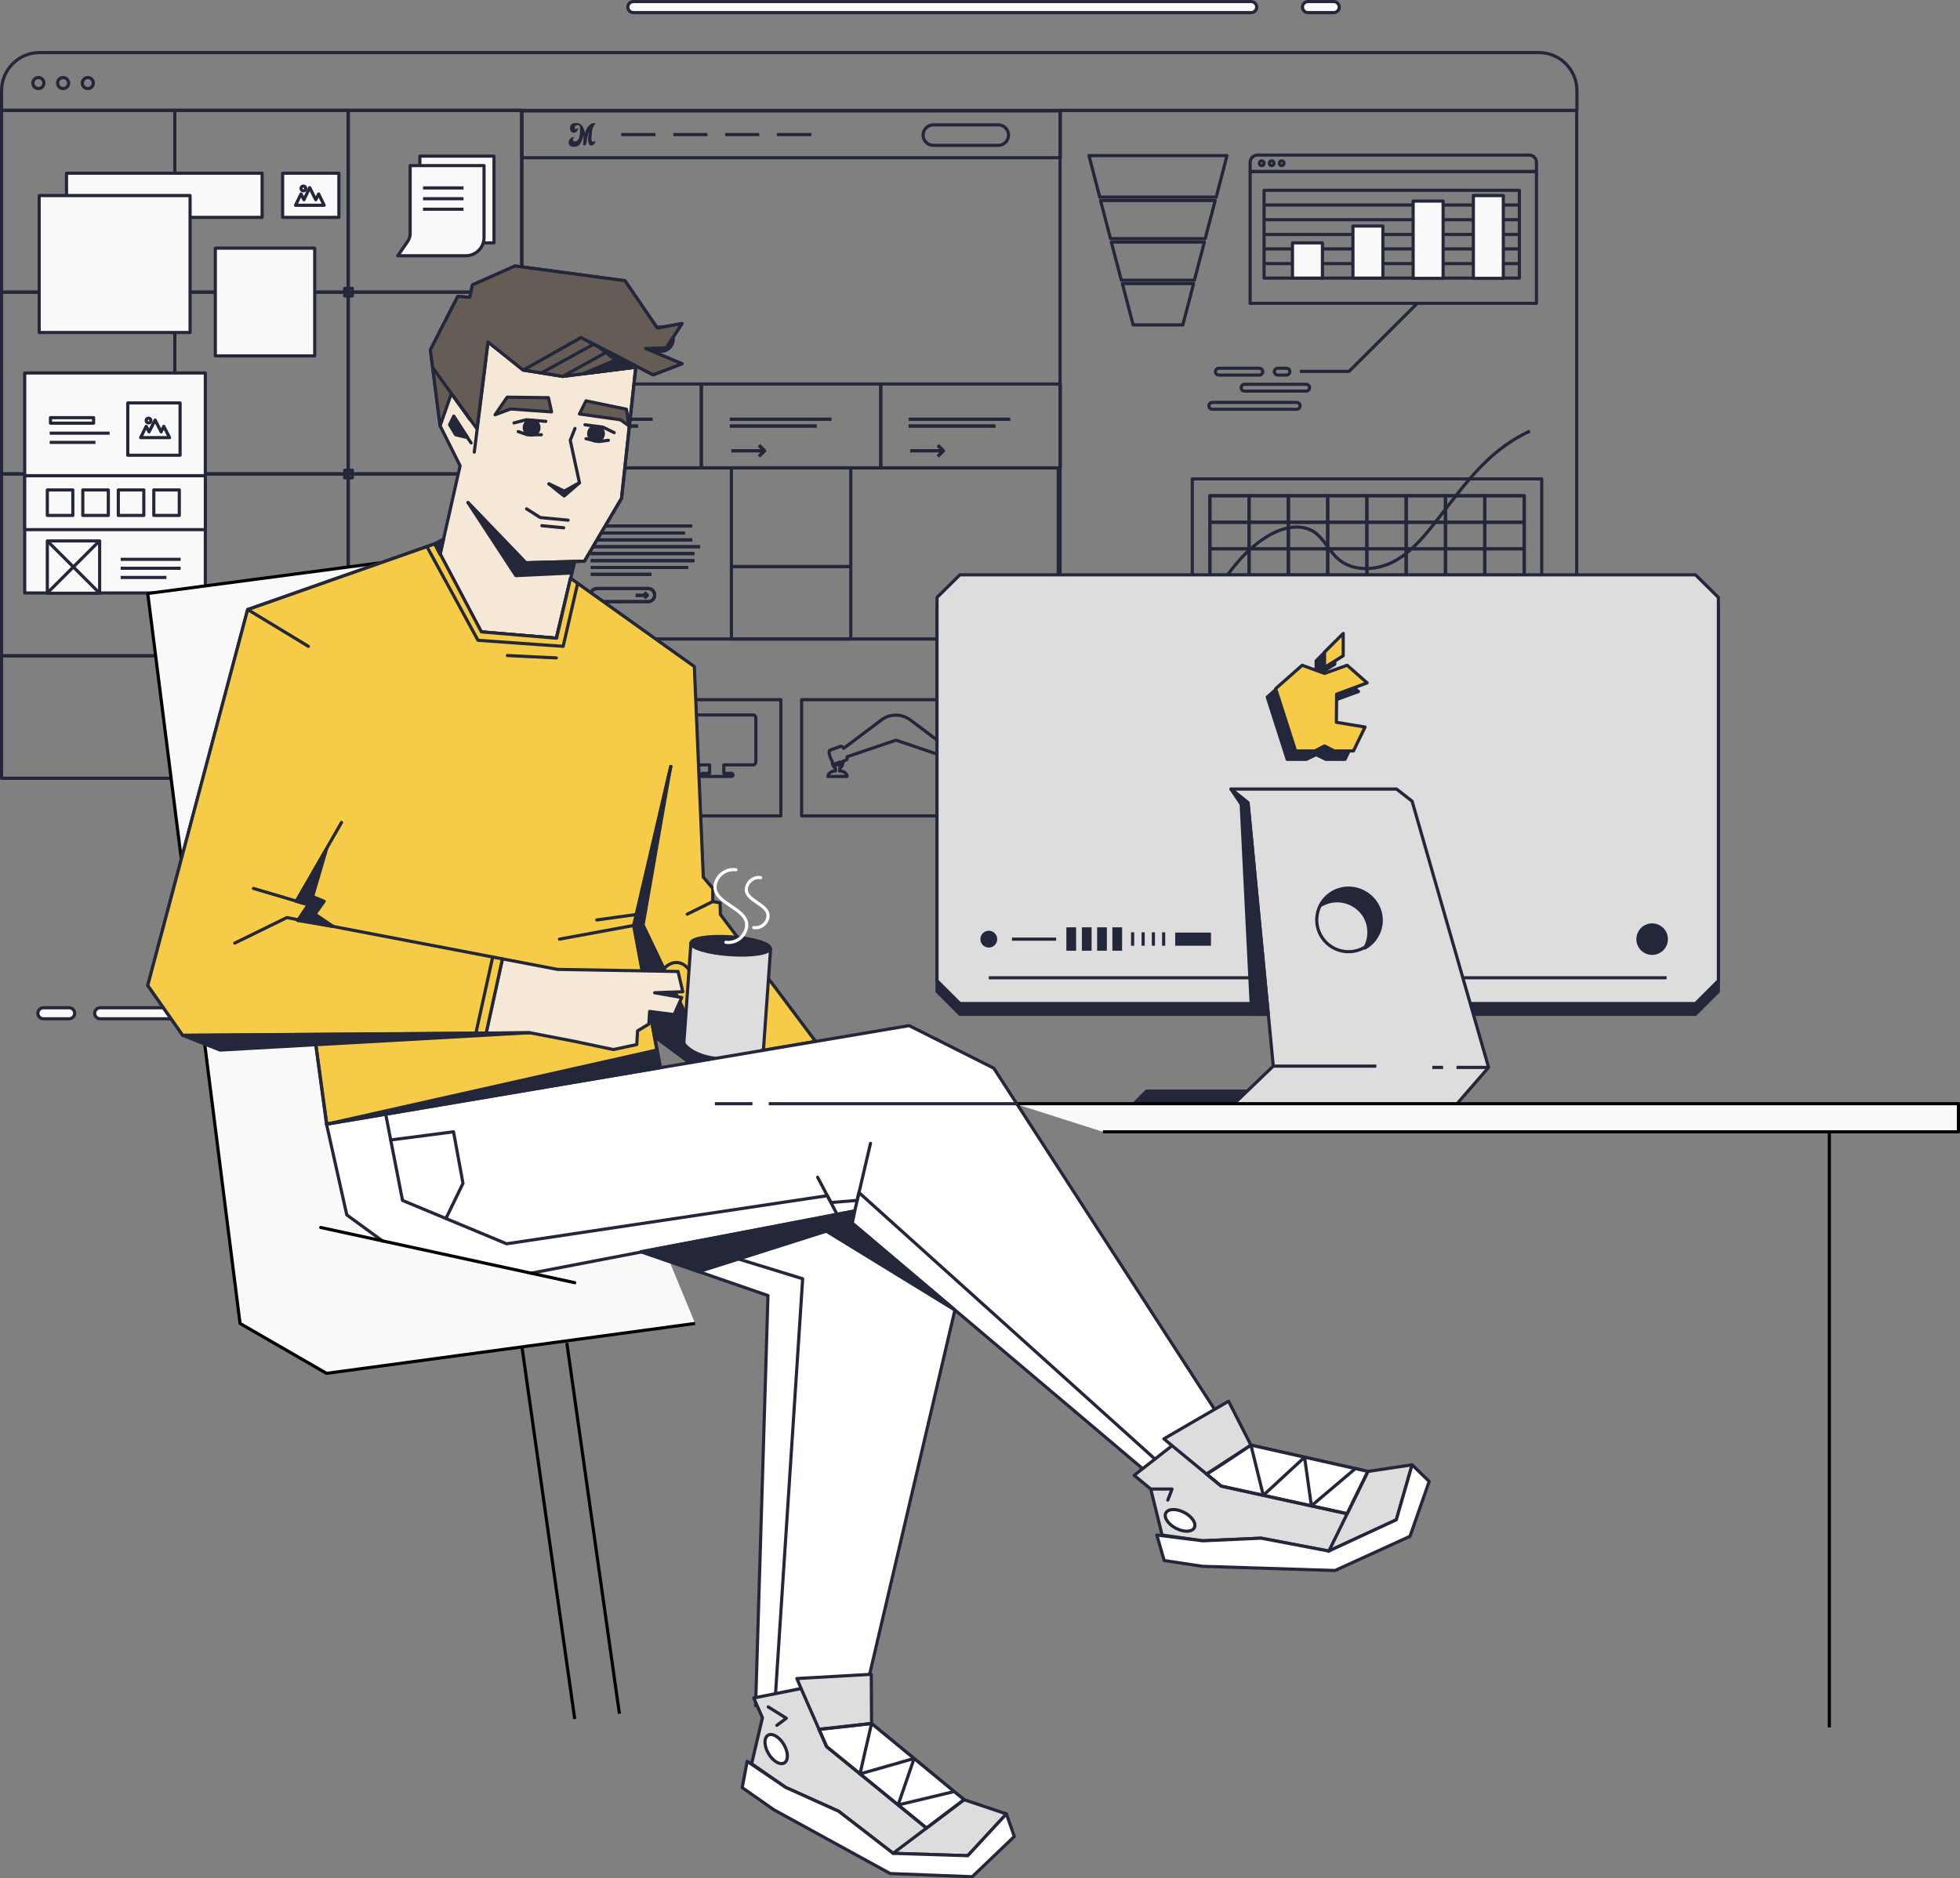 <?xml version="1.0" encoding="UTF-8"?> <svg xmlns="http://www.w3.org/2000/svg" version="1.1" viewBox="0 0 745.5 714.6"><rect x="0" y="0" width="745.5" height="714.6" fill="#808080" stroke="none"/><defs><style> .cls-1, .cls-2, .cls-3 { fill: #fff; } .cls-1, .cls-2, .cls-3, .cls-4, .cls-5, .cls-6, .cls-7, .cls-8, .cls-9, .cls-10, .cls-11, .cls-12, .cls-13, .cls-14, .cls-15, .cls-16, .cls-17 { stroke: #232739; } .cls-1, .cls-2, .cls-3, .cls-18, .cls-5, .cls-6, .cls-7, .cls-19, .cls-20, .cls-8, .cls-9, .cls-21, .cls-10, .cls-11, .cls-12, .cls-13, .cls-14, .cls-15, .cls-16 { stroke-linejoin: round; } .cls-1, .cls-2, .cls-3, .cls-5, .cls-6, .cls-7, .cls-20, .cls-21, .cls-10, .cls-11, .cls-12, .cls-14, .cls-15 { stroke-linecap: round; } .cls-1, .cls-4, .cls-18, .cls-5, .cls-6, .cls-7, .cls-19, .cls-20, .cls-8, .cls-9, .cls-21, .cls-10, .cls-12, .cls-13, .cls-14, .cls-15, .cls-16, .cls-17 { stroke-width: 1.2px; } .cls-2 { stroke-width: 1.2px; } .cls-3 { stroke-width: 1.2px; } .cls-4, .cls-9, .cls-10, .cls-11, .cls-22 { fill: #232739; } .cls-4, .cls-17 { stroke-miterlimit: 12.1; } .cls-18, .cls-19, .cls-21 { stroke: #000; } .cls-18, .cls-15, .cls-16 { fill: #f9f9f9; } .cls-5 { fill: #665c56; } .cls-6 { fill: #f6e8d6; } .cls-7, .cls-19, .cls-20, .cls-21, .cls-13, .cls-17 { fill: none; } .cls-20 { stroke: #fff; } .cls-8, .cls-12 { fill: #ddd; } .cls-11 { stroke-width: 1.2px; } .cls-14 { fill: #f6cb48; } </style></defs><g><g id="Warstwa_1"><g id="Warstwa_1-2" data-name="Warstwa_1"><path class="cls-15" d="M88.5,387.6h-50.4c-1.2,0-2.1-1-2.1-2.1h0c0-1.2,1-2.1,2.1-2.1h50.4c1.2,0,2.1,1,2.1,2.1h0c0,1.2-1,2.1-2.1,2.1Z"></path><path class="cls-15" d="M26.3,387.6h-9.8c-1.2,0-2.1-1-2.1-2.1h0c0-1.2,1-2.1,2.1-2.1h9.8c1.2,0,2.1,1,2.1,2.1h0c0,1.2-1,2.1-2.1,2.1Z"></path><path class="cls-15" d="M240.9.6h235c1.2,0,2.1,1,2.1,2.1h0c0,1.2-1,2.1-2.1,2.1h-235c-1.2,0-2.1-1-2.1-2.1h0c0-1.2,1-2.1,2.1-2.1Z"></path><path class="cls-15" d="M497.5.6h9.8c1.2,0,2.1,1,2.1,2.1h0c0,1.2-1,2.1-2.1,2.1h-9.8c-1.2,0-2.1-1-2.1-2.1h0c0-1.2,1-2.1,2.1-2.1Z"></path><rect class="cls-13" x=".6" y="42" width="197.9" height="254.1"></rect><rect class="cls-13" x="403.2" y="42" width="196.5" height="254.1"></rect><path class="cls-13" d="M15.1,20h570.2c8,0,14.5,6.5,14.5,14.5v7.5H.6v-7.5c0-8,6.5-14.5,14.4-14.5h.1Z"></path><circle class="cls-13" cx="14.6" cy="31.6" r="2.1"></circle><circle class="cls-13" cx="24" cy="31.6" r="2.1"></circle><circle class="cls-13" cx="33.4" cy="31.6" r="2.1"></circle><rect class="cls-13" x=".6" y="42" width="65.9" height="69.2"></rect><rect class="cls-13" x="66.5" y="42" width="65.9" height="69.2"></rect><rect class="cls-13" x="132.5" y="42" width="65.9" height="69.2"></rect><rect class="cls-13" x=".6" y="111.1" width="65.9" height="69.2"></rect><rect class="cls-13" x="66.5" y="111.1" width="65.9" height="69.2"></rect><rect class="cls-13" x="132.5" y="111.1" width="65.9" height="69.2"></rect><rect class="cls-13" x=".6" y="180.3" width="65.9" height="69.2"></rect><rect class="cls-13" x="66.5" y="180.3" width="65.9" height="69.2"></rect><rect class="cls-13" x="132.5" y="180.3" width="65.9" height="69.2"></rect><rect class="cls-13" x=".6" y="249.5" width="65.9" height="46.6"></rect><rect class="cls-13" x="66.5" y="249.5" width="65.9" height="46.6"></rect><rect class="cls-13" x="132.5" y="249.5" width="65.9" height="46.6"></rect><rect class="cls-13" x="65.1" y="109.7" width="2.9" height="2.9"></rect><rect class="cls-13" x="65.1" y="178.9" width="2.9" height="2.9"></rect><rect class="cls-13" x="65.1" y="248" width="2.9" height="2.9"></rect><rect class="cls-13" x="131.1" y="109.7" width="2.9" height="2.9"></rect><rect class="cls-13" x="131.1" y="178.9" width="2.9" height="2.9"></rect><rect class="cls-13" x="131.1" y="248" width="2.9" height="2.9"></rect><polygon class="cls-13" points="418.6 76.3 422.4 90.8 458.4 90.8 462.2 76.3 418.6 76.3"></polygon><polygon class="cls-13" points="462.6 75 466.7 59.2 414.2 59.2 418.3 75 462.6 75"></polygon><polygon class="cls-13" points="426.9 107.9 431 123.6 449.9 123.6 454 107.9 426.9 107.9"></polygon><polygon class="cls-13" points="454.3 106.6 458.1 92.1 422.7 92.1 426.5 106.6 454.3 106.6"></polygon><rect class="cls-13" x="475.5" y="65.3" width="108.9" height="50.1"></rect><path class="cls-13" d="M478.4,59h103.2c1.6,0,2.8,1.3,2.8,2.8v3.4h-108.9v-3.4c0-1.6,1.3-2.8,2.8-2.8h.1Z"></path><rect class="cls-13" x="480.8" y="72.4" width="97.1" height="33.4"></rect><line class="cls-13" x1="480.8" y1="100.3" x2="577.9" y2="100.3"></line><line class="cls-13" x1="480.8" y1="94.7" x2="577.9" y2="94.7"></line><line class="cls-13" x1="480.8" y1="89.2" x2="577.9" y2="89.2"></line><line class="cls-13" x1="480.8" y1="83.6" x2="577.9" y2="83.6"></line><line class="cls-13" x1="480.8" y1="78" x2="577.9" y2="78"></line><rect class="cls-16" x="491.6" y="92.4" width="11.4" height="13.4"></rect><rect class="cls-16" x="514.6" y="86" width="11.4" height="19.8"></rect><rect class="cls-16" x="537.5" y="76.5" width="11.4" height="29.4"></rect><rect class="cls-16" x="560.4" y="74.4" width="11.4" height="31.5"></rect><circle class="cls-13" cx="479.9" cy="62.1" r=".9"></circle><circle class="cls-13" cx="483.7" cy="62.1" r=".9"></circle><circle class="cls-13" cx="487.5" cy="62.1" r=".9"></circle><rect class="cls-13" x="453.5" y="182.2" width="132.9" height="53.1"></rect><rect class="cls-13" x="460.2" y="188.6" width="119.6" height="10.1"></rect><rect class="cls-13" x="460.2" y="198.7" width="119.6" height="10.1"></rect><rect class="cls-13" x="460.2" y="208.8" width="119.6" height="10.1"></rect><rect class="cls-13" x="460.2" y="218.8" width="119.6" height="10.1"></rect><rect class="cls-13" x="505" y="188.6" width="14.9" height="40.4"></rect><rect class="cls-13" x="490.1" y="188.6" width="14.9" height="40.4"></rect><rect class="cls-13" x="475.1" y="188.6" width="14.9" height="40.4"></rect><rect class="cls-13" x="460.2" y="188.6" width="14.9" height="40.4"></rect><rect class="cls-13" x="564.8" y="188.6" width="14.9" height="40.4"></rect><rect class="cls-13" x="549.8" y="188.6" width="14.9" height="40.4"></rect><rect class="cls-13" x="534.9" y="188.6" width="14.9" height="40.4"></rect><rect class="cls-13" x="519.9" y="188.6" width="14.9" height="40.4"></rect><path class="cls-13" d="M460.5,228.8c5.6-9.7,12.3-19.3,22-25,5.2-3.1,12.1-4.8,17.2-1.5,3.8,2.5,5.7,7.1,9.1,10.2,5.3,4.8,13.7,4.7,20.2,1.7s11.4-8.6,15.9-14.2c6.5-8.1,12.4-16.7,19.8-23.9,5-5,10.8-9.1,17.2-12.1"></path><path class="cls-13" d="M461.1,153.1h32.1c.7,0,1.3.6,1.3,1.3h0c0,.7-.6,1.3-1.3,1.3h-32.1c-.7,0-1.3-.6-1.3-1.3h0c0-.7.6-1.3,1.3-1.3Z"></path><path class="cls-13" d="M473.4,146.2h23.4c.7,0,1.3.6,1.3,1.3h0c0,.7-.6,1.3-1.3,1.3h-23.4c-.7,0-1.3-.6-1.3-1.3h0c0-.7.6-1.3,1.3-1.3Z"></path><path class="cls-13" d="M463.6,140.1h15.4c.7,0,1.3.6,1.3,1.3h0c0,.7-.6,1.3-1.3,1.3h-15.4c-.7,0-1.3-.6-1.3-1.3h0c0-.7.6-1.3,1.3-1.3Z"></path><path class="cls-13" d="M486,140.1h3.3c.7,0,1.3.6,1.3,1.3h0c0,.7-.6,1.3-1.3,1.3h-3.3c-.7,0-1.3-.6-1.3-1.3h0c0-.7.6-1.3,1.3-1.3Z"></path><polyline class="cls-13" points="494.4 141.3 513.1 141.3 539.1 115.4"></polyline><rect class="cls-13" x="499.5" y="253.3" width="87.8" height="5.9"></rect><rect class="cls-13" x="499.5" y="262.8" width="46.7" height="5.9"></rect><circle class="cls-13" cx="562.9" cy="273.8" r="11.1"></circle><rect class="cls-16" x="159.7" y="59.4" width="28.2" height="33"></rect><path class="cls-16" d="M177.2,97.3h-25.9l3.8-5.5c.6-.9.9-1.9.9-2.9v-25.9h28.1v27.4c0,3.8-3.1,6.9-6.9,6.9h0Z"></path><line class="cls-13" x1="160.9" y1="71.5" x2="176.3" y2="71.5"></line><line class="cls-13" x1="160.9" y1="75.6" x2="176.3" y2="75.6"></line><line class="cls-13" x1="160.9" y1="79.6" x2="176.3" y2="79.6"></line><rect class="cls-16" x="25.3" y="65.9" width="74.4" height="16.8"></rect><rect class="cls-16" x="14.9" y="74.4" width="57.4" height="52.1"></rect><rect class="cls-16" x="81.9" y="94.4" width="37.8" height="41"></rect><rect class="cls-16" x="107.5" y="65.9" width="21.4" height="16.8"></rect><polygon class="cls-16" points="121.2 73.8 120.1 76 117.8 71.4 115.6 76 114.5 73.8 112.4 78.1 114.5 78.1 116.6 78.1 119.1 78.1 121.2 78.1 123.3 78.1 121.2 73.8"></polygon><circle class="cls-16" cx="115.4" cy="71.7" r=".9"></circle><rect class="cls-16" x="9.4" y="141.9" width="68.7" height="83.7"></rect><line class="cls-13" x1="78.1" y1="181" x2="9.4" y2="181"></line><rect class="cls-16" x="18" y="205.8" width="19.9" height="19.9"></rect><line class="cls-13" x1="18" y1="225.6" x2="37.8" y2="205.8"></line><line class="cls-13" x1="37.8" y1="225.6" x2="18" y2="205.8"></line><rect class="cls-16" x="48.6" y="153.3" width="19.9" height="19.9"></rect><polygon class="cls-16" points="62.3 162.2 61.3 164.3 59 159.8 56.7 164.3 55.6 162.2 53.5 166.5 55.6 166.5 57.8 166.5 60.2 166.5 62.3 166.5 64.5 166.5 62.3 162.2"></polygon><circle class="cls-16" cx="56.5" cy="160" r=".9"></circle><line class="cls-13" x1="45.9" y1="212.8" x2="68.7" y2="212.8"></line><line class="cls-13" x1="45.9" y1="216.2" x2="68.7" y2="216.2"></line><line class="cls-13" x1="45.9" y1="219.7" x2="63.3" y2="219.7"></line><line class="cls-13" x1="18.9" y1="164.8" x2="41.7" y2="164.8"></line><line class="cls-13" x1="18.9" y1="168.3" x2="36.3" y2="168.3"></line><rect class="cls-16" x="19.2" y="158.9" width="16.4" height="2.1"></rect><rect class="cls-16" x="9.4" y="181" width="68.7" height="20.5"></rect><rect class="cls-16" x="18" y="186.4" width="9.7" height="9.7"></rect><rect class="cls-16" x="31.5" y="186.4" width="9.7" height="9.7"></rect><rect class="cls-16" x="45" y="186.4" width="9.7" height="9.7"></rect><rect class="cls-16" x="58.5" y="186.4" width="9.7" height="9.7"></rect><path class="cls-13" d="M227.1,223.9h19.4c1.4,0,2.5,1.1,2.5,2.5h0c0,1.4-1.1,2.5-2.5,2.5h-19.4c-1.4,0-2.5-1.1-2.5-2.5h0c0-1.4,1.1-2.5,2.5-2.5Z"></path><rect class="cls-13" x="198.5" y="146.1" width="68.3" height="31.9"></rect><polyline class="cls-13" points="220.7 169.4 222.8 171.5 220.7 173.6"></polyline><line class="cls-13" x1="210.2" y1="171.5" x2="222.8" y2="171.5"></line><rect class="cls-13" x="266.7" y="146.1" width="68.3" height="31.9"></rect><polyline class="cls-13" points="288.7 169.4 290.8 171.5 288.7 173.6"></polyline><line class="cls-13" x1="278.2" y1="171.5" x2="290.8" y2="171.5"></line><rect class="cls-13" x="231.6" y="124.5" width="24.4" height="9.1" rx="4.5" ry="4.5"></rect><polyline class="cls-13" points="250.7 127.7 251.9 129 250.7 130.3"></polyline><line class="cls-13" x1="244.1" y1="129" x2="251.9" y2="129"></line><rect class="cls-13" x="335" y="146.1" width="68.3" height="31.9"></rect><polyline class="cls-13" points="356.7 169.4 358.8 171.5 356.7 173.6"></polyline><line class="cls-13" x1="346.2" y1="171.5" x2="358.8" y2="171.5"></line><rect class="cls-13" x="198.5" y="178" width="204" height="65.1"></rect><polyline class="cls-13" points="245.1 225.4 246.2 226.5 245.1 227.5"></polyline><line class="cls-13" x1="241.8" y1="226.5" x2="246.2" y2="226.5"></line><line class="cls-13" x1="209.6" y1="159.5" x2="248.2" y2="159.5"></line><line class="cls-13" x1="209.6" y1="162.1" x2="242.7" y2="162.1"></line><line class="cls-13" x1="224.7" y1="200.1" x2="263.3" y2="200.1"></line><line class="cls-13" x1="224.7" y1="202.8" x2="260.5" y2="202.8"></line><line class="cls-13" x1="224.7" y1="205.4" x2="263.3" y2="205.4"></line><line class="cls-13" x1="224.7" y1="208" x2="266.3" y2="208"></line><line class="cls-13" x1="224.7" y1="210.6" x2="264.1" y2="210.6"></line><line class="cls-13" x1="224.7" y1="213.3" x2="264.1" y2="213.3"></line><line class="cls-13" x1="224.7" y1="215.9" x2="261.7" y2="215.9"></line><line class="cls-13" x1="224.7" y1="218.5" x2="247.8" y2="218.5"></line><line class="cls-13" x1="277.6" y1="159.5" x2="316.2" y2="159.5"></line><line class="cls-13" x1="277.6" y1="162.1" x2="310.6" y2="162.1"></line><line class="cls-13" x1="345.6" y1="159.5" x2="384.2" y2="159.5"></line><line class="cls-13" x1="345.6" y1="162.1" x2="378.6" y2="162.1"></line><rect class="cls-13" x="278.2" y="178" width="45.4" height="37.5"></rect><rect class="cls-13" x="278.2" y="215.6" width="45.4" height="27.5"></rect><rect class="cls-13" x="224.7" y="266.2" width="72.3" height="44.2"></rect><rect class="cls-13" x="304.9" y="266.2" width="72.3" height="44.2"></rect><path class="cls-13" d="M363.7,293.3h-1.5c-1.6,0-2.9,1-2.9,2.1h7.3c0-1.2-1.3-2.1-2.9-2.1Z"></path><path class="cls-13" d="M359.6,289.1l.9.4h.4c0,.8.1,1.5.4,2.1.2.3.4.6.8.8v1h1.5v-1c.9-.6,1.3-1.6,1.2-2.7.3-.4.5-.9.7-1.3.6-1.5.6-2.8.2-3h0l-4-1.5h0c-.3-.1-.7.2-1.1.8l-14.1-10.6c-3.4-2.7-8.2-2.7-11.5,0l-14.1,10.6c-.4-.6-.8-.9-1.1-.8h0l-4.1,1.5h0c-.5.2-.4,1.5.2,3,.2.5.4.9.7,1.3-.1,1,.3,2,1.2,2.6v1h0c-1.6,0-2.9,1-2.9,2.1h7.3c0-1.2-1.3-2.1-2.9-2.1h.1v-1c.3-.2.6-.5.8-.8.3-.6.4-1.3.4-1.9h.4c0-.1.9-.5.9-.5.3-.1.4-.6.3-1.2l18.6-6.3,18.6,6.3c-.1.7,0,1.1.2,1.2ZM363.6,290.6h.2c0,.1,0,.3-.2.4h-1.5c-.2-.3-.3-.7-.3-1.1l1.8.7ZM319.2,291h-1.5c0-.1-.1-.3-.2-.4h.2l1.8-.7c0,.4-.1.8-.3,1.1h0Z"></path><rect class="cls-13" x="244.4" y="279.6" width="11.2" height="15.5" rx=".5" ry=".5"></rect><rect class="cls-13" x="236" y="284.7" width="5.6" height="10.4" rx=".3" ry=".3"></rect><path class="cls-13" d="M286.4,272h-27.5c-.6,0-1.1.5-1.1,1.1h0v16.8c0,.6.5,1.1,1.1,1.1h11v3.2h-2.7c-.3,0-.6.3-.6.6h0c0,.3.3.6.6.6h11c.3,0,.6-.3.6-.6h0c0-.3-.3-.6-.6-.6h-2.9v-3.2h11.1c.6,0,1.1-.5,1.1-1.1v-16.8c0-.6-.5-1.1-1.1-1.1h0Z"></path><path class="cls-13" d="M227.1,223.9h19.4c1.4,0,2.5,1.1,2.5,2.5h0c0,1.4-1.1,2.5-2.5,2.5h-19.4c-1.4,0-2.5-1.1-2.5-2.5h0c0-1.4,1.1-2.5,2.5-2.5Z"></path><polyline class="cls-13" points="220.7 169.4 222.8 171.5 220.7 173.6"></polyline><line class="cls-13" x1="210.2" y1="171.5" x2="222.8" y2="171.5"></line><polyline class="cls-13" points="288.7 169.4 290.8 171.5 288.7 173.6"></polyline><line class="cls-13" x1="278.2" y1="171.5" x2="290.8" y2="171.5"></line><rect class="cls-13" x="231.6" y="124.5" width="24.4" height="9.1" rx="4.5" ry="4.5"></rect><polyline class="cls-13" points="250.7 127.7 251.9 129 250.7 130.3"></polyline><line class="cls-13" x1="244.1" y1="129" x2="251.9" y2="129"></line><polyline class="cls-13" points="356.7 169.4 358.8 171.5 356.7 173.6"></polyline><line class="cls-13" x1="346.2" y1="171.5" x2="358.8" y2="171.5"></line><polyline class="cls-13" points="245.1 225.4 246.2 226.5 245.1 227.5"></polyline><line class="cls-13" x1="241.8" y1="226.5" x2="246.2" y2="226.5"></line><line class="cls-13" x1="209.6" y1="159.5" x2="248.2" y2="159.5"></line><line class="cls-13" x1="209.6" y1="162.1" x2="242.7" y2="162.1"></line><line class="cls-13" x1="224.7" y1="200.1" x2="263.3" y2="200.1"></line><line class="cls-13" x1="224.7" y1="202.8" x2="260.5" y2="202.8"></line><line class="cls-13" x1="224.7" y1="205.4" x2="263.3" y2="205.4"></line><line class="cls-13" x1="224.7" y1="208" x2="266.3" y2="208"></line><line class="cls-13" x1="224.7" y1="210.6" x2="264.1" y2="210.6"></line><line class="cls-13" x1="224.7" y1="213.3" x2="264.1" y2="213.3"></line><line class="cls-13" x1="224.7" y1="215.9" x2="261.7" y2="215.9"></line><line class="cls-13" x1="224.7" y1="218.5" x2="247.8" y2="218.5"></line><line class="cls-13" x1="277.6" y1="159.5" x2="316.2" y2="159.5"></line><line class="cls-13" x1="277.6" y1="162.1" x2="310.6" y2="162.1"></line><line class="cls-13" x1="345.6" y1="159.5" x2="384.2" y2="159.5"></line><line class="cls-13" x1="345.6" y1="162.1" x2="378.6" y2="162.1"></line><rect class="cls-13" x="198.5" y="42.2" width="204.8" height="17.8"></rect><path class="cls-13" d="M355,47.5h24.7c2.2,0,3.9,1.8,3.9,3.9h0c0,2.2-1.8,3.9-3.9,3.9h-24.7c-2.2,0-3.9-1.8-3.9-3.9h0c0-2.2,1.8-3.9,3.9-3.9Z"></path><path class="cls-22" d="M226.4,53.5c-.2.2-.4.3-.6.4-.1,0-.3,0-.4,0-.7,0-.3-3-.3-3,0-1.4.4-2.7,1.3-3.7v-.2c0-.2-.2-.2-.3-.2-1.6,0-3.1,1.5-3.6,4h0c-.2-1.9-1.1-4-3.3-4s-2.3.9-2.4,2.2c0,.5.3,1.1.8,1.3.3.2.6.3.9.2.9-.2,1.5-1,1.3-1.9h0c-.2.2-.4.5-.7.5s-.4,0-.5-.3v-.5c.3-.6,1-.9,1.6-.6h0c.2,0,.3.3.4.6h0v1.9c0,.6,0,1.1-.2,1.7-.2,1-.7,2-1.9,1.9-.2,0-.4,0-.5-.3-.2-.5,0-1.1.5-1.4h.3s.2,0,.2,0h0c-.1,0-.3,0-.4,0-.5,0-1.1,0-1.5.5-.4.3-.7.8-.8,1.3,0,.5,0,.9.3,1.3.2.3.5.5.9.6.8.2,1.6,0,2.3-.3.3-.2.6-.4.8-.7,1-1.4,1.4-3.1,1.2-4.7h0v.8c.2,1.2.2,2.3,0,3.5,0,.3-.1.7.2.9h.2c.2,0,.3,0,.4,0,.1,0,.2-.3.3-.4.1-.5.2-1,.3-1.4,0-.4.1-.8.2-1.2.1-.7.3-1.4.6-2h0c-.1.7-.2,1.4-.3,2.1,0,.7,0,1.5.2,2.2.1.3.3.6.6.7h.8c.3,0,.5-.3.7-.5.3-.3.4-.6.4-1Z"></path><line class="cls-13" x1="236.3" y1="51.2" x2="249.3" y2="51.2"></line><line class="cls-13" x1="256.1" y1="51.2" x2="269.1" y2="51.2"></line><line class="cls-13" x1="275.8" y1="51.2" x2="288.8" y2="51.2"></line><line class="cls-13" x1="295.5" y1="51.2" x2="308.6" y2="51.2"></line><polyline class="cls-18" points="144.7 214.1 56.2 225.8 91.3 503.5 124.2 522.5 264.4 503.5"></polyline><line class="cls-19" x1="218.6" y1="654" x2="198.6" y2="512.9"></line><line class="cls-19" x1="235.6" y1="652" x2="215.6" y2="510.9"></line><polygon class="cls-6" points="218.6 213.6 211.6 242.8 183 240.4 167.4 210.9 175 177.2 167.4 162 163.7 133.1 174.1 112.8 178.7 113.1 179.7 108.4 195.9 101.2 237.7 106.8 250 124.8 259.4 123.1 253.4 132.3 245.6 132.6 259.4 138.4 248.4 142.6 241.9 139.2 236.4 189.6 222.3 213.5 218.6 213.6"></polygon><line class="cls-7" x1="178.9" y1="159.7" x2="164.6" y2="139.9"></line><polygon class="cls-14" points="251.1 406.2 124.2 427.7 119.5 392.9 69.5 393.9 56.2 374.9 94.2 231.9 165.3 206.9 183 240.4 211.6 242.8 217 220 263.9 253.6 267.4 333.7 271.1 338 271 344.1 310.1 396.2 262.4 404.3 248.9 394.3 251.1 406.2"></polygon><polyline class="cls-14" points="94.3 231.9 165.4 206.9 183.1 240.4 211.7 242.8 217 220 264.1 253.6 267.5 333.7 271.1 338 271.1 343 273.9 343.5 274 347.9 310.2 396.2 262.6 404.3 249 394.3 241.2 352.1"></polyline><polyline class="cls-7" points="255.2 291.6 241.2 352.1 251.2 406.2 124.3 427.7 119.5 392.9"></polyline><polygon class="cls-10" points="248.9 394.3 262.4 404.3 269.1 403.1 244.6 351.9 244.6 351.9 255.1 291.6 241 352.1 248.9 394.3"></polygon><polygon class="cls-5" points="199 140.8 214 143.2 241.8 139.7 221 128.4 199 140.8"></polygon><polyline class="cls-7" points="180.4 172 184.6 138.6 185.6 130.1 199 140.8 214 143.2 241.8 139.7 236.4 189.6 222.3 213.5 200 214.1 178 191.2"></polyline><line class="cls-7" x1="205.9" y1="141.9" x2="225.9" y2="130.9"></line><line class="cls-7" x1="214" y1="143.2" x2="231.2" y2="133.7"></line><polyline class="cls-10" points="227.4 131.7 234.1 137 221.8 142.2 241.8 139.7 237.7 137 236.4 136.3"></polyline><line class="cls-7" x1="178.7" y1="113.1" x2="181.4" y2="119.8"></line><polygon class="cls-5" points="199 140.8 221 128.4 237.7 137 248.4 142.6 259.4 138.4 245.6 132.6 253.4 132.3 259.4 123.1 250 124.8 237.7 106.8 195.9 101.2 179.7 108.4 178.7 113.1 174.1 112.8 163.7 133.1 167.4 162 171.7 149.7 181.4 163.1 185.6 130.1 199 140.8"></polygon><polyline class="cls-7" points="195.5 160.9 200.2 159.7 207.6 160.3"></polyline><polyline class="cls-7" points="197.1 164.2 200.6 165.4 205.9 165.4"></polyline><circle class="cls-10" cx="202.2" cy="162.7" r="2.8"></circle><polygon class="cls-5" points="188.3 157.8 192.9 151.1 208.6 151.3 209.8 156.7 194.2 155.6 188.3 157.8"></polygon><polyline class="cls-7" points="233.6 164.6 229.3 162.5 222.5 161.6"></polyline><polyline class="cls-7" points="231.4 167.5 227.7 168 222.9 166.9"></polyline><circle class="cls-10" cx="226.7" cy="165" r="2.8"></circle><polygon class="cls-5" points="239.2 162 238.3 155.7 222.9 152.5 220.4 157.5 236 159.7 239.2 162"></polygon><polyline class="cls-7" points="208.8 184.1 214.6 186.9 220.4 183.7 216.9 167.5 218.7 163"></polyline><polyline class="cls-7" points="216.1 197.9 205.5 196.9 200.3 193.6"></polyline><line class="cls-7" x1="214.4" y1="200.8" x2="206.1" y2="200"></line><polyline class="cls-7" points="162.4 208 181.8 243.6 214.2 245.9 219.7 222"></polyline><path class="cls-7" d="M249,377.7h0c-.5,6.7,2.5,12.3,6.8,12.6s8.1-4.8,8.6-11.5-2.5-12.3-6.8-12.6-8,4.8-8.6,11.5Z"></path><path class="cls-12" d="M293.1,361l-30.3-2.3-2.7,38.2s2.8,5.2,14.4,6,15.9-3.8,15.9-3.8l2.7-38.1h0Z"></path><polygon class="cls-6" points="201.5 392.9 218.6 396.2 233.3 399.3 242.2 397.4 242.5 392.2 246.8 389.6 247.1 384.8 256.4 386 259.3 379.5 249 377.7 259.7 377.3 257.9 369.6 212 368.8 191.1 364.8 184.9 393.1 201.5 392.9"></polygon><polyline class="cls-14" points="89.3 358.8 109.1 349.1 191.1 364.8 191.1 364.8 184.9 393.1 184.9 393.1 69.5 393.9 56.2 374.9 94.2 231.9 117.3 245.9"></polyline><line class="cls-7" x1="112.7" y1="342.9" x2="129.9" y2="312.9"></line><ellipse class="cls-11" cx="277.9" cy="359.8" rx="3.4" ry="15.1" transform="translate(-100 612.6) rotate(-86.1)"></ellipse><polygon class="cls-1" points="243.8 476.2 292.1 492.9 287.4 648.9 326.4 655.7 363.2 498.4 366.7 447.9 253.7 456.2 243.8 476.2"></polygon><polyline class="cls-1" points="201.9 484.4 325.1 460.7 324.1 465.3 439.5 562.9 473.5 554 378 406.4 345.8 390.2 345.8 390.2 124.2 427.7 131.9 462.2 145.6 472.2"></polyline><line class="cls-7" x1="325.1" y1="460.7" x2="331.1" y2="435"></line><line class="cls-7" x1="311" y1="447.9" x2="318.4" y2="462"></line><line class="cls-7" x1="193" y1="249.4" x2="211.6" y2="250.3"></line><polyline class="cls-7" points="113.3 350.2 117.3 344.2 96.4 338"></polyline><polygon class="cls-10" points="178 191.2 196.2 219 217.4 218 218.6 213.6 200 214.1 178 191.2"></polygon><line class="cls-7" x1="178.9" y1="159.7" x2="164.6" y2="139.9"></line><polygon class="cls-10" points="165.3 206.9 168.7 205.1 167.4 210.9 165.3 206.9"></polygon><line class="cls-7" x1="271.1" y1="343" x2="261.4" y2="347.8"></line><polygon class="cls-10" points="265.8 483.8 314.3 468.4 363.2 498.4 324.1 465.3 325.1 460.7 281.3 469.1 243.8 476.2 265.8 483.8"></polygon><polygon class="cls-10" points="124.2 427.7 251.1 406.2 249.8 399.5 124.2 427.7"></polygon><polygon class="cls-10" points="69.5 393.9 83.7 399.5 201.5 392.9 69.5 393.9"></polygon><polygon class="cls-10" points="208.8 184.1 212.9 187.4 214.6 188.7 220.4 183.7 214.6 186.9 208.8 184.1"></polygon><line class="cls-21" x1="122" y1="467" x2="218.6" y2="488"></line><polygon class="cls-10" points="126.8 352.5 119.8 347.8 123.3 342.9 118.9 341.1 124.2 323 112.7 342.9 117.3 344.2 113.3 350.2 126.8 352.5"></polygon><polygon class="cls-10" points="177.9 166.5 172.6 158.3 171 161.6 173.3 165.4 177.9 166.5"></polygon><line class="cls-7" x1="172.9" y1="159.5" x2="179.2" y2="168.5"></line><polygon class="cls-8" points="431.4 561.3 437.7 566.5 442 584 457.5 586.2 479.7 585.2 505.4 590.1 531.1 578.2 537.1 557.3 520.3 559.8 475.8 549.8 467.3 533.1 442.7 547.4 445.8 550 431.4 561.3"></polygon><polygon class="cls-1" points="475.8 549.8 475.8 549.8 520.3 559.8 512.4 575.9 464.5 565.4 458.9 560.8 475.8 549.8"></polygon><polygon class="cls-1" points="440 584 442.8 593.7 457.3 595.9 507.8 597.5 536.3 584.5 543.6 563.6 537.1 557.3 531.1 578.2 505.4 590.1 479.7 585.2 457.5 586.2 440 584"></polygon><line class="cls-7" x1="505.4" y1="590.2" x2="520.3" y2="559.8"></line><polyline class="cls-7" points="512.4 575.9 464.5 565.4 445.8 550"></polyline><path class="cls-7" d="M458.9,560.8c1.3-.5,16.9-11,16.9-11l4.7,19.1,15.7-14.5,2.6,18.5,16.4-13.9"></path><polyline class="cls-7" points="437.7 566.5 445.8 566.5 444.2 570.7"></polyline><ellipse class="cls-3" cx="448.8" cy="578.4" rx="3.4" ry="6.1" transform="translate(-271.2 710.7) rotate(-62.6)"></ellipse><path class="cls-20" d="M276.1,358.5c3.8.5,7.3-2.1,7.9-6,.5-3.8-3.7-6.2-6-7.8s-6.5-4-6-7.8,4-6.5,7.9-6"></path><path class="cls-20" d="M286.7,352.9c2.6.4,5.1-1.5,5.4-4.1h0c.4-2.6-2.6-4.3-4.1-5.4s-4.5-2.8-4.1-5.4,2.8-4.5,5.4-4.1h0"></path><line class="cls-7" x1="187.4" y1="364.1" x2="181" y2="393.1"></line><polyline class="cls-7" points="146.7 423.9 153.1 456.7 192.7 473.2 314.7 454.9 316.1 457.5 326 456.7 326.7 453.7 439.3 555.1"></polyline><polyline class="cls-7" points="261.4 473 305.3 486.5 294.6 650.2"></polyline><polyline class="cls-7" points="148.6 433.7 172.5 430.6 176.1 450.2 169.6 463.6"></polyline><line class="cls-7" x1="241" y1="352.1" x2="212.8" y2="357.3"></line><path class="cls-7" d="M242.2,347.9c-.2,0-15.2,2.1-15.2,2.1"></path><polygon class="cls-9" points="365.1 222.8 356.4 231.4 356.4 377.2 365.1 385.9 644.9 385.9 653.6 377.2 653.6 231.4 644.9 222.8 365.1 222.8"></polygon><polygon class="cls-8" points="365.1 218.7 356.4 227.3 356.4 373.1 365.1 381.8 644.9 381.8 653.6 373.1 653.6 227.3 644.9 218.7 365.1 218.7"></polygon><polyline class="cls-9" points="431.3 419.9 436.1 415.1 474.4 415.1 469.4 419.9"></polyline><line class="cls-13" x1="376.1" y1="372" x2="633.9" y2="372"></line><polyline class="cls-8" points="469.4 419.9 484.3 405.6 474.7 305.4 468.2 300.2 531.2 300.2 537.1 304.8 566.2 406.1 554.2 419.9"></polyline><circle class="cls-4" cx="376.1" cy="357.3" r="2.6"></circle><line class="cls-17" x1="384.9" y1="357.3" x2="401.7" y2="357.3"></line><rect class="cls-4" x="406.2" y="353.4" width="2.5" height="7.7"></rect><rect class="cls-4" x="412.1" y="353.4" width="2.5" height="7.7"></rect><rect class="cls-4" x="417.9" y="353.4" width="2.5" height="7.7"></rect><rect class="cls-4" x="423.7" y="353.4" width="2.5" height="7.7"></rect><line class="cls-17" x1="430.8" y1="359.8" x2="430.8" y2="354.7"></line><line class="cls-17" x1="434.8" y1="359.8" x2="434.8" y2="354.7"></line><line class="cls-17" x1="438.7" y1="359.8" x2="438.7" y2="354.7"></line><line class="cls-17" x1="442.6" y1="359.8" x2="442.6" y2="354.7"></line><rect class="cls-4" x="447.6" y="355.4" width="12.4" height="3.8"></rect><circle class="cls-4" cx="628.4" cy="357.3" r="5.4"></circle><polygon class="cls-9" points="500.6 257.1 500.6 251.4 507.7 244.3 507.7 252.7 500.6 257.1"></polygon><polygon class="cls-9" points="505.1 278.1 505.2 267.3 516.7 263.1 509.1 256.3 500.6 259.4 492 256.3 482 265.2 489.6 288.9 496.9 288.9 500.6 287.1 504.3 288.9 511.6 288.9 515.9 279.9 505.1 278.1"></polygon><circle class="cls-8" cx="513.1" cy="350.1" r="12.1" transform="translate(85.3 800.5) rotate(-80.8)"></circle><path class="cls-9" d="M513.1,338.1c-4.4,0-8.4,2.4-10.5,6.2,5.8-3.3,13.1-1.3,16.5,4.4,2.1,3.7,2.1,8.3,0,12,5.8-3.2,8-10.5,4.8-16.3-2.1-3.9-6.3-6.3-10.7-6.3h0Z"></path><polygon class="cls-14" points="503.8 253.9 503.8 248.1 510.9 241 510.9 249.5 503.8 253.9"></polygon><polygon class="cls-14" points="508.3 274.8 508.4 264.1 520 259.8 512.4 253.1 503.8 256.2 495.3 253.1 485.2 262 492.8 285.7 500.1 285.7 503.8 283.8 507.5 285.7 514.8 285.7 519.2 276.6 508.3 274.8"></polygon><polygon class="cls-9" points="468.2 300.2 474.7 305.4 482.4 385.9 476.1 385.9 472.1 306 468.2 300.2"></polygon><line class="cls-13" x1="484.3" y1="405.6" x2="523.5" y2="405.6"></line><line class="cls-13" x1="566.2" y1="406.1" x2="554" y2="406.1"></line><line class="cls-13" x1="548.9" y1="406.1" x2="544.8" y2="406.1"></line><line class="cls-19" x1="695.8" y1="430.6" x2="695.8" y2="657.2"></line><polyline class="cls-18" points="386 419.9 744.9 419.9 744.9 430.6 419.5 430.6"></polyline><line class="cls-13" x1="387.3" y1="419.9" x2="292.4" y2="419.9"></line><line class="cls-13" x1="286.2" y1="419.9" x2="271.9" y2="419.9"></line><polygon class="cls-8" points="286.7 646 290 653.5 285.9 671 298.8 680 319 689.1 339.7 705.1 368.1 706 382.8 690.1 366.7 684.7 331.5 655.7 331.4 637 303.1 638.6 304.7 642.4 286.7 646"></polygon><polygon class="cls-1" points="331.5 655.7 331.5 655.7 366.7 684.7 352.4 695.5 314.4 664.5 311.5 657.9 331.5 655.7"></polygon><polygon class="cls-1" points="284.2 670.1 282.3 680.1 294.3 688.5 338.6 712.8 369.8 714 385.8 698.7 382.8 690.1 368.1 706 339.7 705.1 319 689.1 298.8 680 284.2 670.1"></polygon><line class="cls-7" x1="339.7" y1="705.1" x2="366.7" y2="684.7"></line><polyline class="cls-7" points="352.4 695.5 314.4 664.5 304.7 642.4"></polyline><path class="cls-7" d="M311.5,657.9c1.4,0,20-2.2,20-2.2l-4.4,19.2,20.6-5.9-6.1,17.7,20.9-5"></path><polyline class="cls-7" points="292.2 649.4 299.1 653.7 295.5 656.4"></polyline><ellipse class="cls-2" cx="295.2" cy="665.4" rx="3.4" ry="6.1" transform="translate(-296.1 240.9) rotate(-30.4)"></ellipse></g></g></g></svg> 